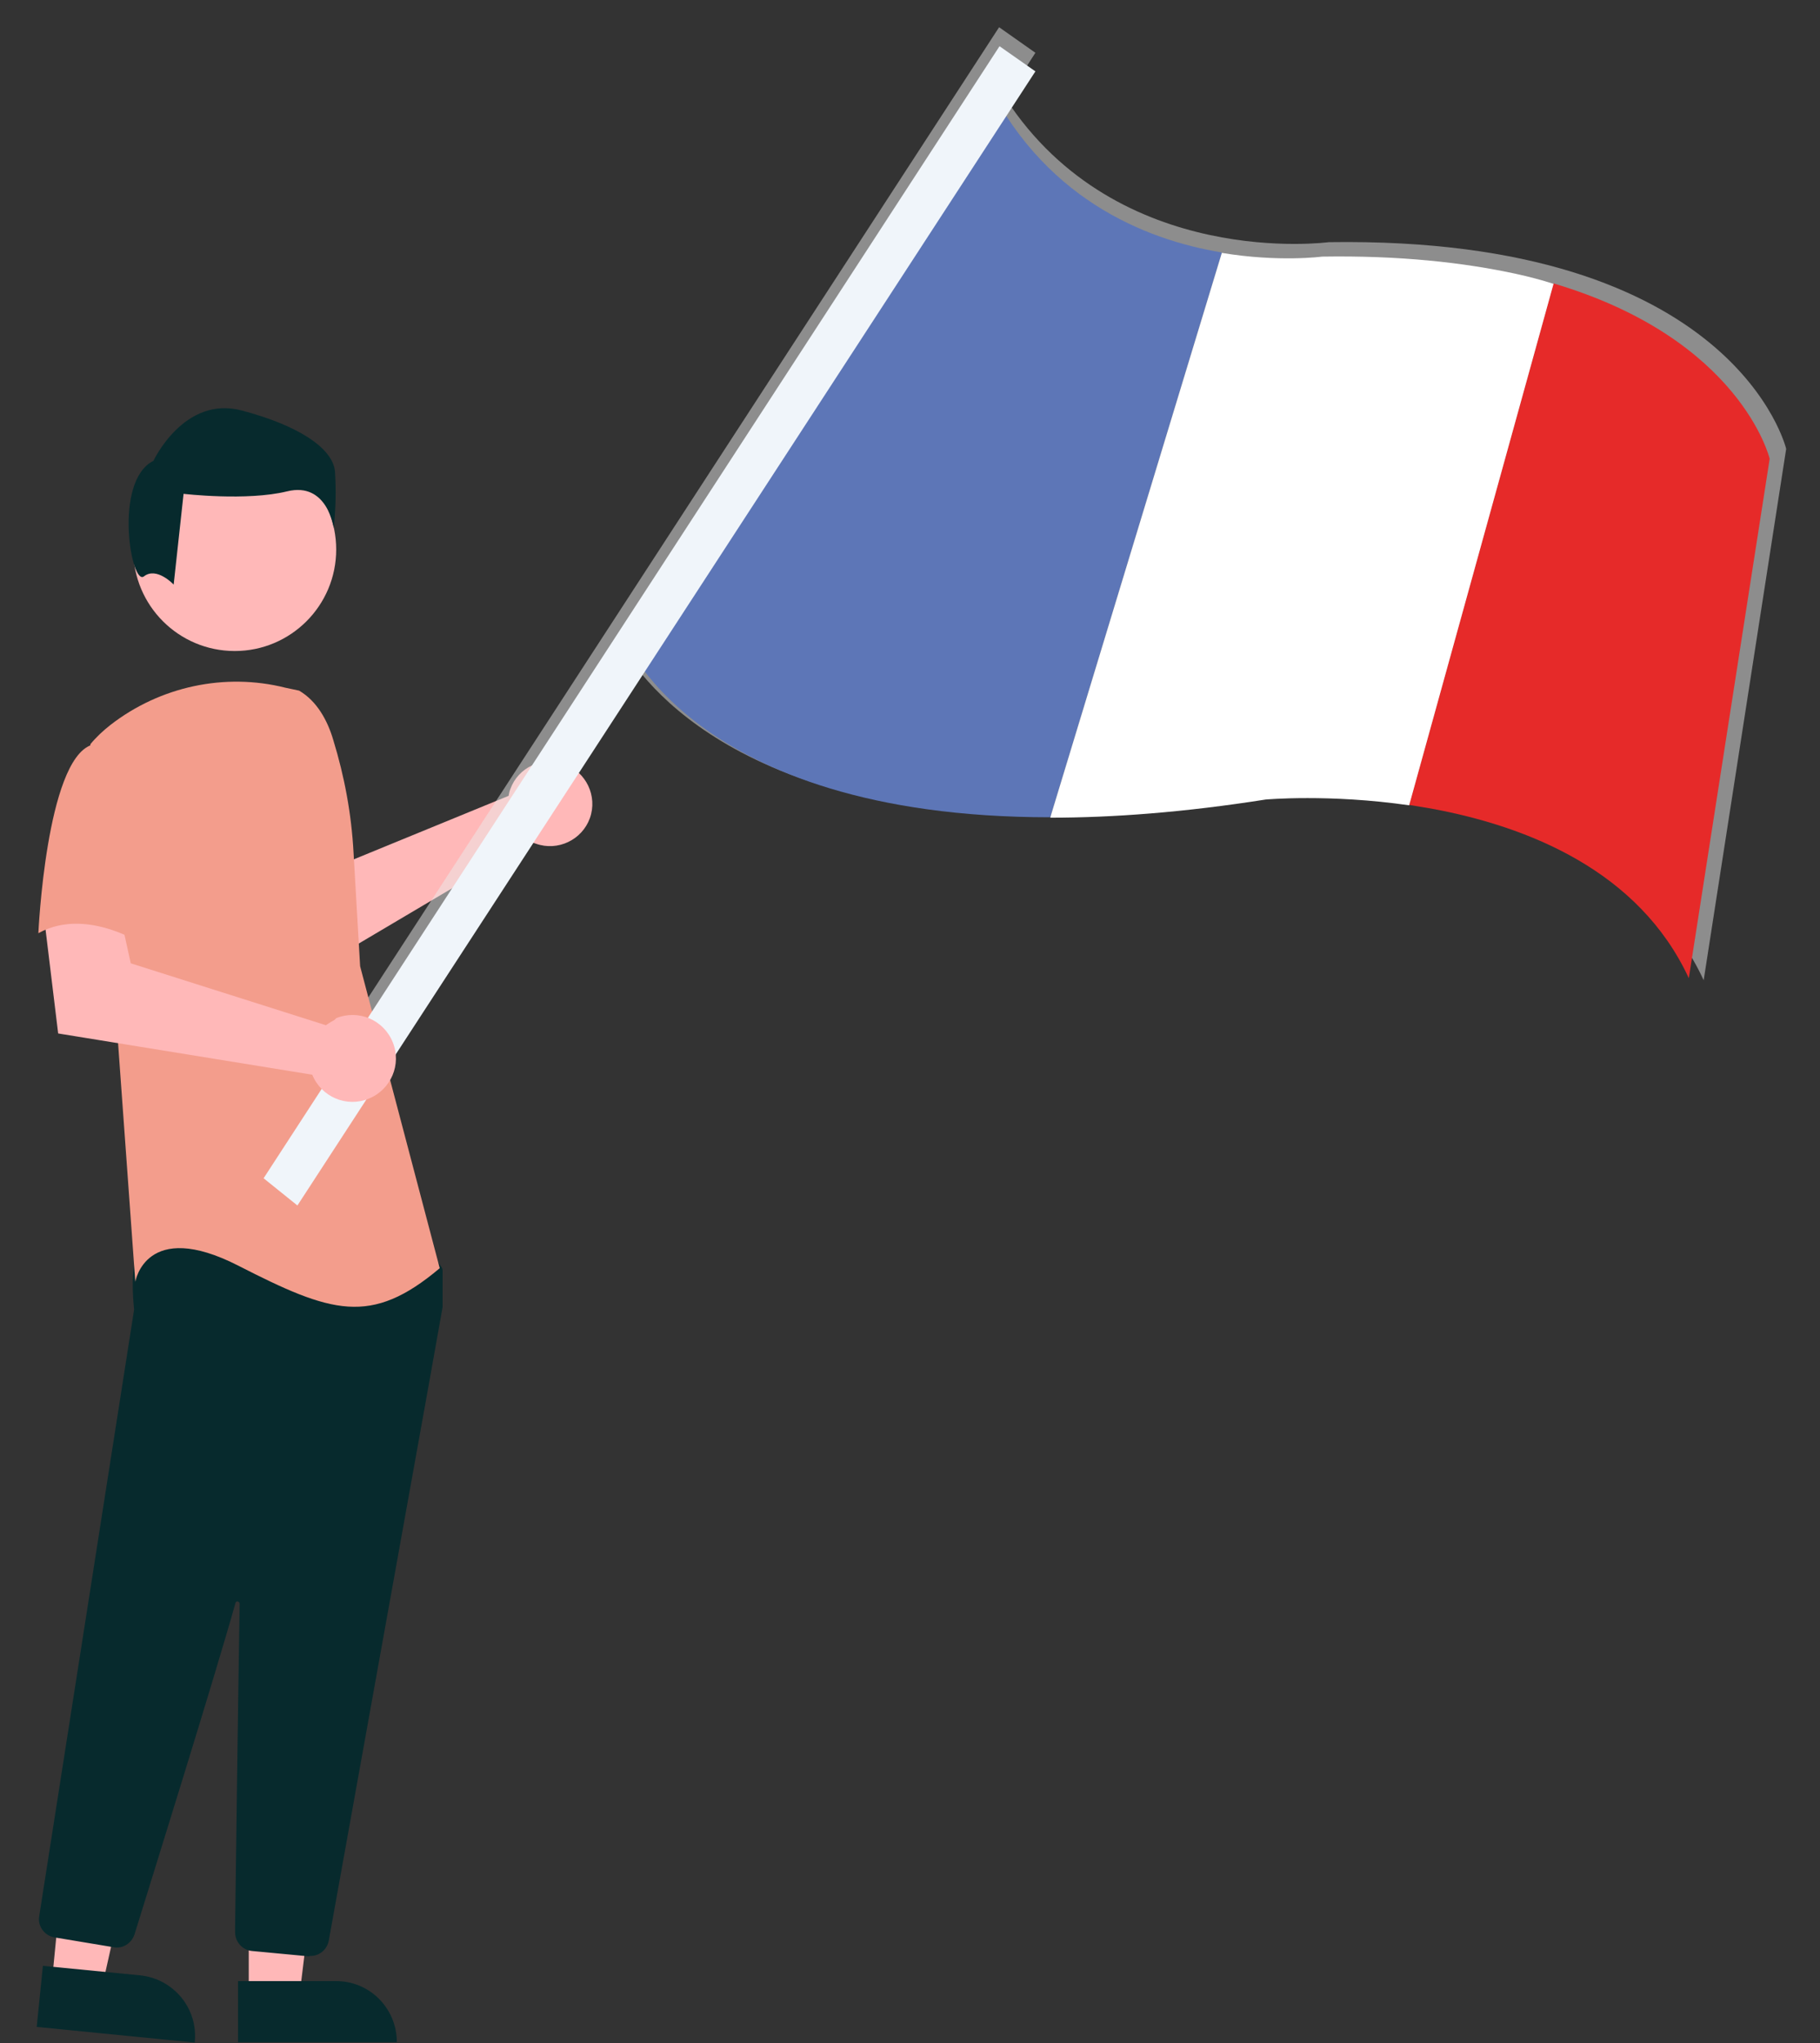 <?xml version="1.0" encoding="utf-8"?>
<!-- Generator: Adobe Illustrator 26.1.0, SVG Export Plug-In . SVG Version: 6.00 Build 0)  -->
<svg version="1.1" id="Calque_1" xmlns="http://www.w3.org/2000/svg" xmlns:xlink="http://www.w3.org/1999/xlink" x="0px" y="0px"
	 viewBox="0 0 441.2 495.2" style="enable-background:new 0 0 441.2 495.2;" xml:space="preserve">
<rect x="0" y="0" width="441.2" height="495.2" fill="#333333" stroke="none"/>
<style type="text/css">
	.st0{fill:#FFB8B8;}
	.st1{fill:#072A2D;}
	.st2{opacity:0.49;fill:#EBEBEA;}
	.st3{fill:#5D76B7;}
	.st4{fill:#E62A29;}
	.st5{fill:#FFFFFF;}
	.st6{fill:#F39D8C;}
	.st7{fill:#F0F5FA;}
</style>
<path id="e5b1612b-0075-49ae-a43a-e875f9772667-258" class="st0" d="M123.7,191.3c-0.2,0.5-0.3,1-0.4,1.6l-45.1,18.5l-9.5-7.2
	l-12.7,12.7l20,18.3l52.7-31.2c0.4,0.2,0.8,0.4,1.2,0.5c5.3,1.9,11.2-0.9,13.1-6.2c1.9-5.3-0.9-11.2-6.2-13.1
	C131.4,183.3,125.6,186,123.7,191.3L123.7,191.3z"/>
<path id="aa9c986c-d78a-4457-b2bb-b0791fabccea-259" class="st0" d="M60.3,483.7h12.3l5.8-47.3H60.3L60.3,483.7z"/>
<path id="b210f84f-9c85-4cf8-a59b-65b7d4fb35d0-260" class="st1" d="M81.3,480.2H57.7V495h38.5C96.2,486.8,89.6,480.1,81.3,480.2
	C81.3,480.1,81.3,480.1,81.3,480.2L81.3,480.2L81.3,480.2z"/>
<path id="f66096e0-a946-448d-a2e8-3cde5fe284ed-261" class="st0" d="M12.6,480.2l12.2,1.2l10.4-46.5l-18-1.8L12.6,480.2z"/>
<path id="fcefb2c9-d6d5-4bec-a5f5-cc8066a5bb74-262" class="st1" d="M33.9,478.8l-23.5-2.3l-1.5,14.8l38.3,3.8
	C48.1,486.9,42.1,479.6,33.9,478.8L33.9,478.8L33.9,478.8z"/>
<circle id="b1d8892c-f39d-4126-8224-86b256c1ff9d" class="st0" cx="56.9" cy="133.2" r="24.6"/>
<path id="ac2d3eab-b9a5-4eb5-9d63-fe405943fbfc-263" class="st1" d="M75.3,474.1c2.2,0,4-1.6,4.4-3.7
	c6.3-35.2,27.1-150.4,27.6-153.6c0-0.1,0-0.1,0-0.2V308c0-0.3-0.1-0.6-0.3-0.9l-2.7-3.8c-0.3-0.4-0.7-0.6-1.1-0.6
	c-15.6-0.7-66.8-2.9-69.3,0.2l0,0c-2.5,3.1-1.6,12.5-1.4,14.4l0,0.2l-23,147c-0.4,2.4,1.3,4.7,3.7,5.1l14.4,2.4c2.2,0.4,4.3-1,5-3.1
	c4.4-14.2,19.3-61.9,24.5-80.4c0.1-0.3,0.4-0.4,0.6-0.3c0.2,0.1,0.4,0.3,0.4,0.5c-0.3,17.6-0.9,62.5-1.1,78l0,1.7
	c0,2.3,1.8,4.3,4.1,4.5l13.8,1.3C75,474.1,75.2,474.1,75.3,474.1z"/>
<path id="a410275c-d14b-4b59-9c0e-be849f4d4fe2-267" class="st1" d="M34.9,139.7c3.1-2.4,7.2,2,7.2,2l2.4-22c0,0,15.3,1.8,25.1-0.6
	s11.3,8.9,11.3,8.9c0.5-4.6,0.6-9.2,0.3-13.8c-0.6-5.5-8.6-11-22.6-14.7s-21.4,12.2-21.4,12.2C27.4,116.6,31.8,142.2,34.9,139.7z"/>
<path class="st2" d="M433,108.8c0,0-12.2-51.6-110.9-50.1c0,0-51.1,6.9-78.3-34.8l7.2-11.1l-8.8-6.2L59.1,288.2l8.3,6.7l86.9-133.1
	c12.9,16.7,51.3,47.6,153.8,31.4c0,0,81-7.3,104.9,44.4L433,108.8z"/>
<path class="st3" d="M296.2,61.2l-41.6,136.9c-88,0-103.9-44.7-103.9-44.7l87.5-135.7C252.2,47.9,277.4,58.1,296.2,61.2z"/>
<path class="st4" d="M429,111.2l-19.6,125.9C397.3,211,370.3,200.3,347,196c-1.8-0.3-3.6-0.6-5.4-0.9l35-126.4
	C422.1,82.2,429,111.2,429,111.2z"/>
<path class="st5" d="M376.6,68.8l-35,126.4c-19.3-2.8-34.8-1.4-34.8-1.4c-19.7,3.1-37,4.4-52.2,4.4l41.6-136.9
	c13.9,2.3,24.3,0.9,24.3,0.9c18.7-0.3,34.2,1.4,47.1,4.2C370.8,67.1,373.8,67.9,376.6,68.8z"/>
<path id="bbed60f3-1a89-4078-91d7-bc96163e326a-264" class="st6" d="M72.5,167.4c4.3,2.5,6.9,7.2,8.3,12c2.7,8.8,4.4,17.9,4.9,27.2
	l1.6,27.6l19.3,73.2c-16.7,14.1-26.3,10.9-48.8-0.6s-25,3.9-25,3.9l-4.5-62.3l-6.4-68c1.4-1.7,3.1-3.3,4.9-4.7
	c12-9.3,27.7-12.7,42.4-9L72.5,167.4z"/>
<polygon class="st7" points="242.3,11.2 63.9,285.6 72.1,292.2 251,17.3 "/>
<path id="ff536e95-7831-431c-8ca8-0e166a93b4bb-265" class="st0" d="M80.4,247.6c-0.5,0.3-0.9,0.6-1.4,0.9l-47.3-15l-2.6-11.8
	l-18.3,1.6l3.3,27.2l61.6,10c2.2,5.4,8.3,8,13.7,5.8c5.4-2.2,8-8.3,5.8-13.7c-2.2-5.4-8.3-8-13.7-5.8
	C81.2,247.2,80.8,247.4,80.4,247.6L80.4,247.6z"/>
<path id="ed99b844-bab2-4090-afff-3e8d6994d5eb-266" class="st6" d="M22.1,180.6c-10.9,3.9-12.8,45.6-12.8,45.6
	c12.8-7.1,28.2,4.5,28.2,4.5s3.2-10.9,7.1-25c2.4-8.1,0.4-16.8-5.1-23.1C39.5,182.5,33,176.7,22.1,180.6z"/>
</svg>
